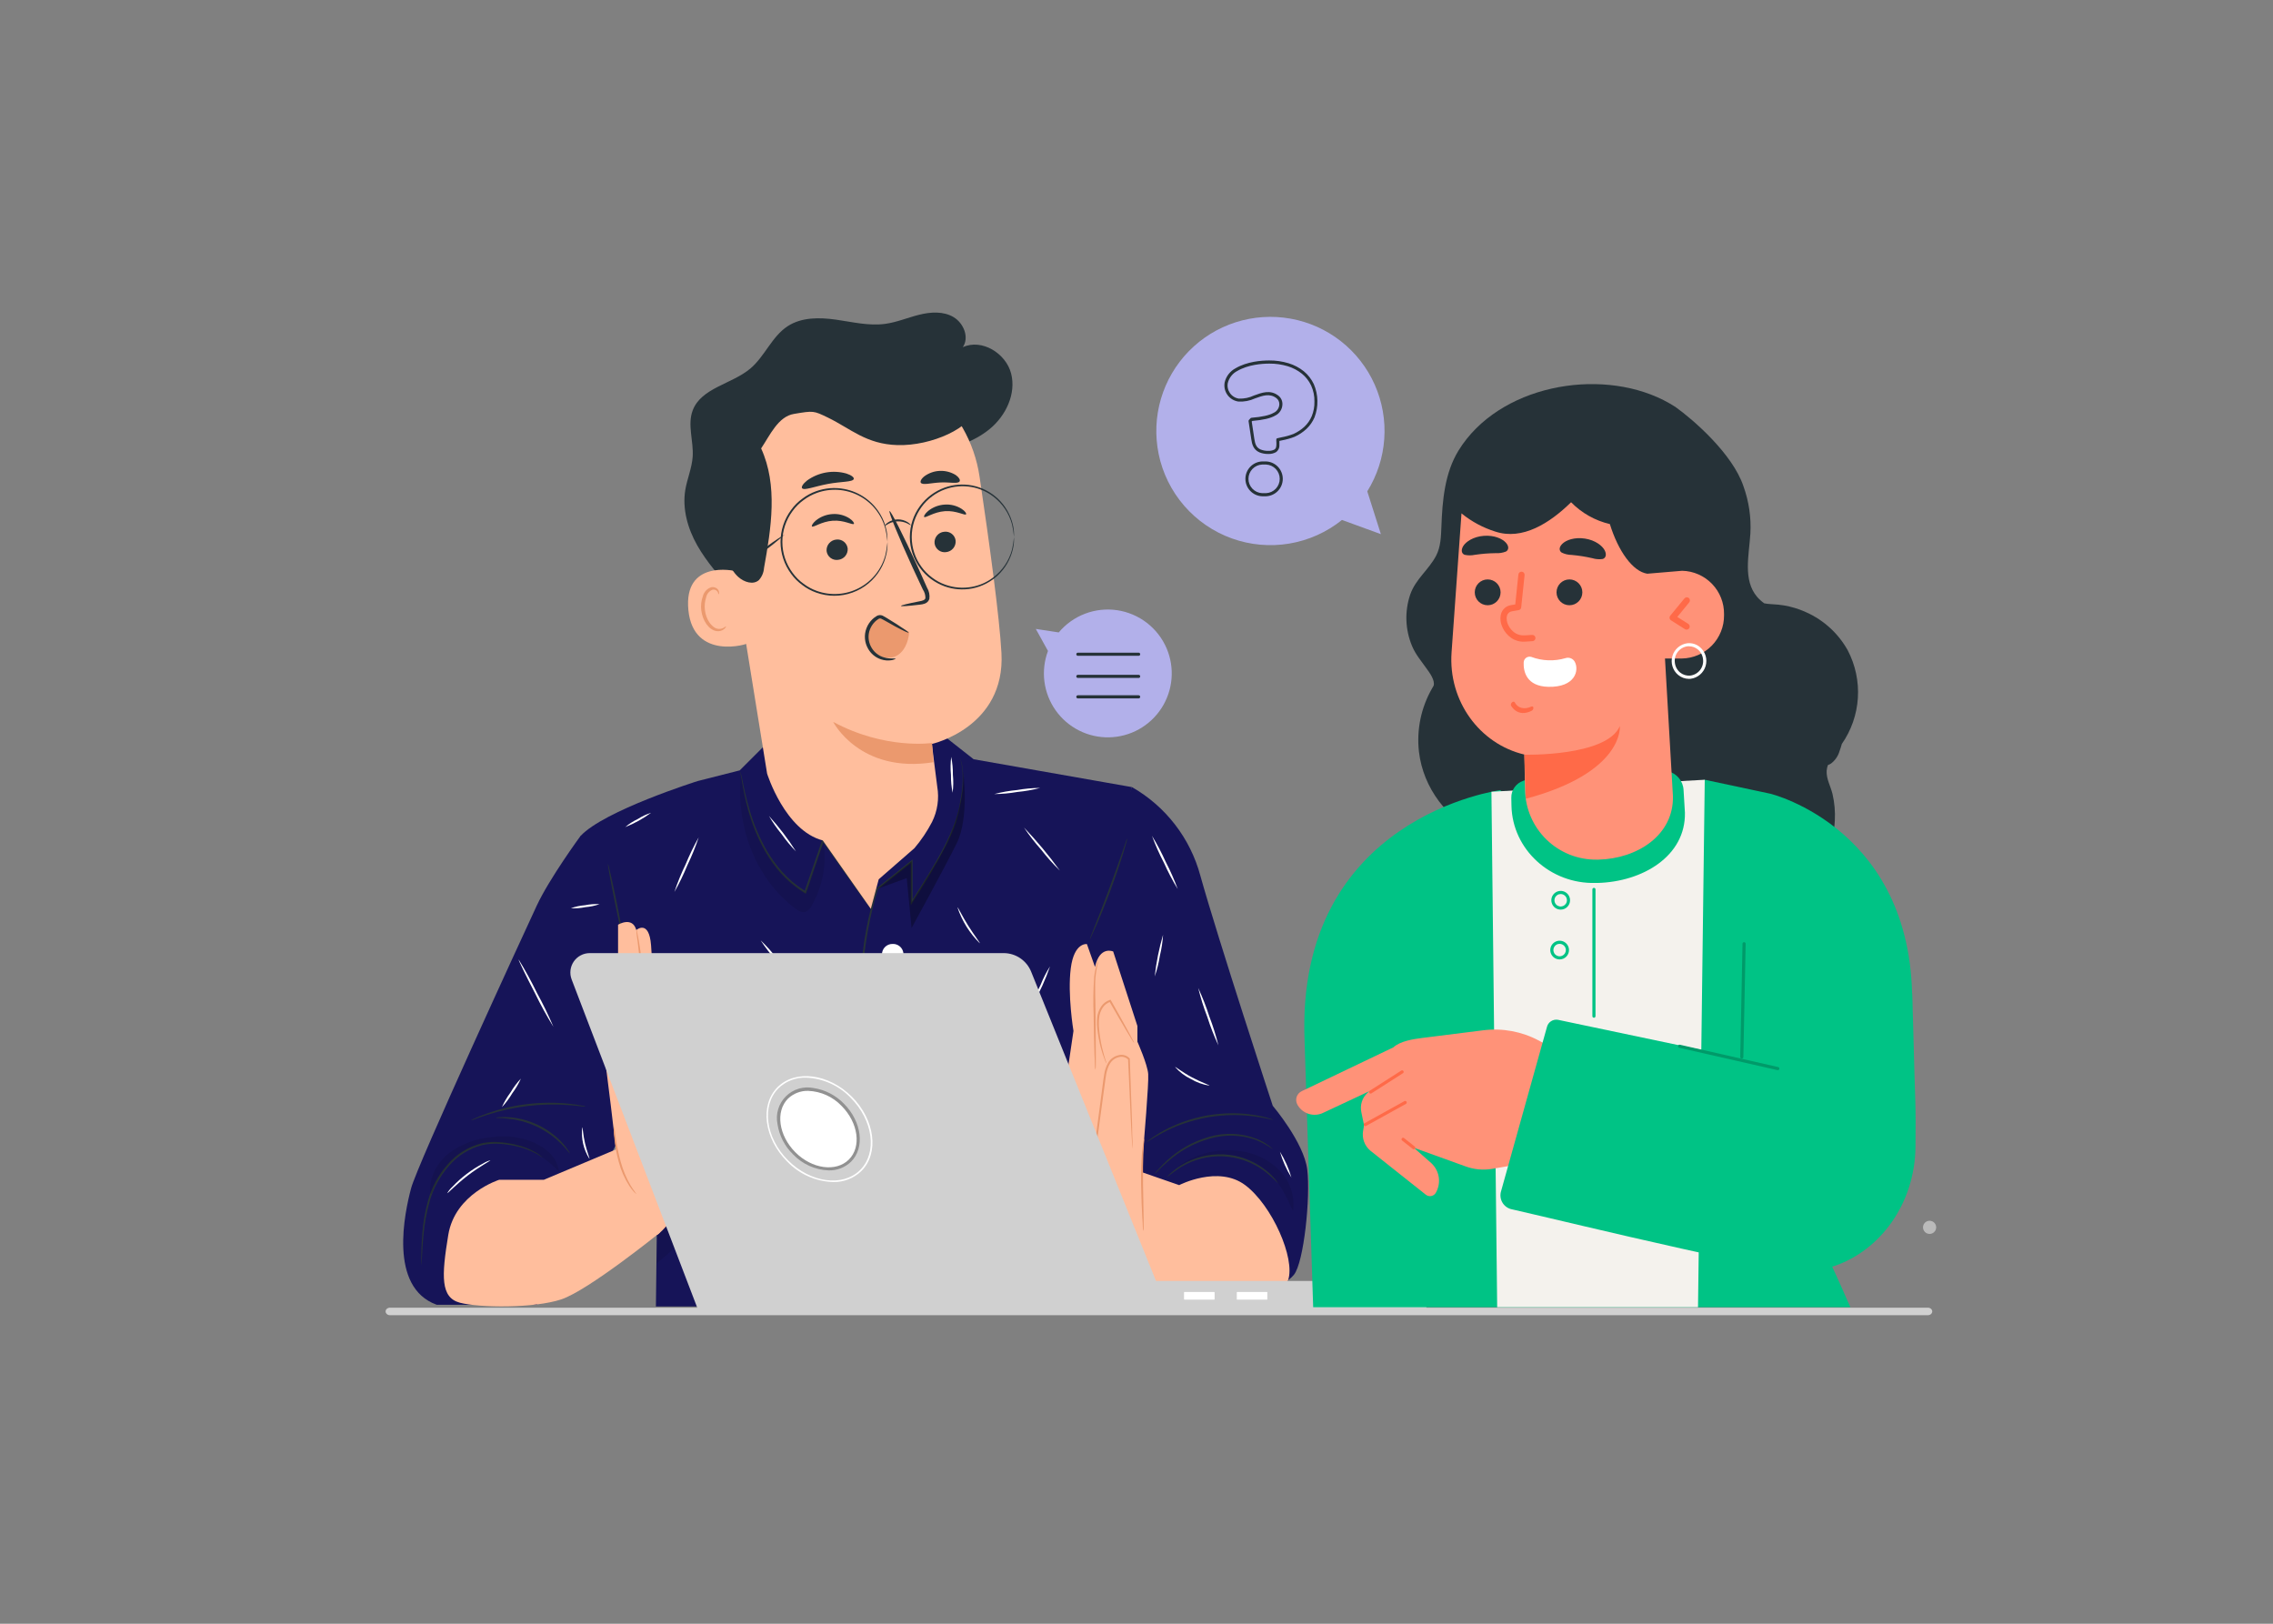 <svg width="560" height="400" viewBox="0 0 560 400" fill="none" xmlns="http://www.w3.org/2000/svg">
<rect x="0" y="0" width="560" height="400" fill="#808080" stroke="none"/>
<mask id="mask0_3048:7152" style="mask-type:alpha" maskUnits="userSpaceOnUse" x="0" y="0" width="560" height="400">
<rect width="560" height="400" fill="#C4C4C4"/>
</mask>
<g mask="url(#mask0_3048:7152)">
<path d="M278.835 193.871C282.956 196.214 286.571 199.352 289.471 203.102C292.371 206.852 294.498 211.139 295.73 215.717C300.126 231.446 313.57 272.407 313.57 272.407C313.57 272.407 321.253 281.446 322.072 288.136C322.891 294.826 321.253 311.019 318.777 314.041C318.06 314.918 317.139 315.606 316.095 316.046C315.051 316.485 313.916 316.663 312.787 316.563L280.447 313.495L267.703 228.224L278.835 193.871Z" fill="#161458"/>
<path d="M171.891 192.407C171.891 192.407 148.762 199.689 143 205.969L161.933 294.044L161.596 321.843H271.262C271.262 320.469 272.245 229.563 272.245 229.563L278.827 193.89L239.877 187.036L232.195 180.992L188.84 183.195L182.25 189.776L171.891 192.407Z" fill="#161458"/>
<g opacity="0.3">
<path opacity="0.3" d="M180.716 268.81C180.379 268.064 179.888 267.254 179.087 267.09C177.767 266.817 176.884 268.374 176.438 269.648C172.941 279.633 168.097 289.093 162.038 297.765L161.756 311.292C168.128 305.912 174.445 300.15 178.523 292.859C182.6 285.568 184.121 276.42 180.716 268.81Z" fill="black"/>
</g>
<path d="M143.007 205.953C143.007 205.953 135.388 216.339 132.229 223.12C129.071 229.902 102.847 286.837 101.281 292.727C99.716 298.616 95.638 317.13 107.607 321.427H132.248L156.97 271.427L158.235 213.399L143.007 205.953Z" fill="#161458"/>
<path d="M133.801 285.312C133.801 285.312 133.255 284.829 132.117 284.183C130.493 283.312 128.751 282.68 126.947 282.308C125.706 282.036 124.446 281.859 123.178 281.78C121.718 281.67 120.249 281.774 118.818 282.089C115.58 282.921 112.682 284.741 110.526 287.296C108.334 289.822 106.73 292.804 105.829 296.025C105.086 298.658 104.592 301.355 104.354 304.081C104.118 306.411 104.036 308.313 103.954 309.615C103.954 310.234 103.881 310.735 103.863 311.126C103.863 311.305 103.839 311.482 103.79 311.654C103.778 311.478 103.778 311.302 103.79 311.126C103.79 310.726 103.79 310.216 103.79 309.615C103.79 308.295 103.845 306.402 104.036 304.053C104.228 301.283 104.695 298.539 105.428 295.861C106.323 292.567 107.95 289.518 110.189 286.941C112.412 284.314 115.406 282.455 118.745 281.625C120.205 281.321 121.703 281.238 123.187 281.379C124.472 281.474 125.748 281.671 127.001 281.971C128.826 282.377 130.577 283.065 132.19 284.01C132.624 284.278 133.035 284.583 133.418 284.92C133.559 285.037 133.688 285.168 133.801 285.312Z" fill="#263238"/>
<path d="M122.131 275.348C122.4 275.269 122.679 275.226 122.959 275.22C123.72 275.161 124.483 275.161 125.244 275.22C126.376 275.287 127.5 275.454 128.603 275.721C131.315 276.377 133.861 277.592 136.076 279.289C136.978 279.976 137.816 280.744 138.579 281.583C139.096 282.152 139.568 282.761 139.99 283.403C140.162 283.626 140.303 283.871 140.409 284.131C140.336 284.186 139.662 283.221 138.333 281.838C137.548 281.051 136.705 280.324 135.812 279.662C134.712 278.861 133.542 278.161 132.316 277.569C131.084 276.994 129.805 276.525 128.493 276.167C127.418 275.89 126.322 275.695 125.217 275.584C123.323 275.338 122.131 275.439 122.131 275.348Z" fill="#263238"/>
<path d="M144.391 272.612C144.01 272.627 143.628 272.6 143.253 272.53C142.525 272.439 141.478 272.329 140.168 272.229C133.36 271.722 126.519 272.541 120.024 274.641C118.777 275.042 117.776 275.397 117.093 275.661C116.745 275.815 116.382 275.934 116.01 276.016C116.323 275.798 116.663 275.621 117.02 275.488C117.685 275.169 118.677 274.769 119.915 274.323C126.415 272.021 133.345 271.194 140.204 271.902C141.506 272.038 142.562 272.193 143.281 272.348C143.658 272.4 144.03 272.488 144.391 272.612Z" fill="#263238"/>
<path d="M214.559 223.947C214.459 223.86 214.373 223.759 214.304 223.646L213.63 222.736L211.154 219.313C209.034 216.31 206.066 212.123 202.58 207.207L202.962 207.153C201.633 211.048 200.168 215.345 198.629 219.896L198.529 220.178L198.274 220.014L197.765 219.687C195.781 218.417 193.978 216.886 192.403 215.135C190.948 213.505 189.664 211.73 188.571 209.838C186.753 206.635 185.337 203.22 184.357 199.67C183.699 197.273 183.167 194.842 182.764 192.388C182.618 191.569 182.509 190.905 182.418 190.404C182.392 190.234 182.353 190.067 182.3 189.903C182.3 189.794 182.236 189.74 182.245 189.731C182.254 189.721 182.618 190.641 182.946 192.361C183.274 194.081 183.792 196.557 184.684 199.552C185.693 203.069 187.126 206.45 188.954 209.619C190.043 211.476 191.315 213.22 192.749 214.826C194.297 216.535 196.066 218.029 198.01 219.268L198.511 219.596L198.165 219.723C199.722 215.172 201.196 210.903 202.543 206.98L202.68 206.579L202.926 206.925C206.348 211.886 209.297 216.109 211.364 219.131C212.356 220.606 213.184 221.78 213.739 222.636L214.349 223.546C214.433 223.672 214.503 223.806 214.559 223.947Z" fill="#263238"/>
<g opacity="0.3">
<path opacity="0.3" d="M243.101 265.988C242.12 276.259 244.346 286.582 249.473 295.535C254.571 304.401 262.053 312.311 271.365 316.552C271.665 307.514 271.228 296.864 271.528 287.825L243.101 265.988Z" fill="black"/>
</g>
<path d="M242.069 254.108C242.069 254.108 238.083 255.209 241.068 263.374C244.054 271.539 245.055 271.038 247.049 278.666C249.042 286.294 251.363 293.23 254.84 297.581C258.317 301.932 271.27 310.689 271.27 310.689L282.885 299.766C282.885 299.766 280.973 291.573 281.428 286.057C281.884 280.541 283.049 266.942 282.885 264.585C282.721 262.227 280.227 256.62 280.227 256.62V252.761L274.256 234.392C274.256 234.392 270.933 232.899 269.777 238.206L267.784 232.571C267.784 232.571 264.634 232.071 263.806 238.543C262.978 245.015 264.471 253.971 264.471 253.971L262.805 265.249L260.32 272.886L258.163 273.214C258.163 273.214 254.913 272.304 253.138 266.214C251.363 260.125 246.548 252.779 242.069 254.108Z" fill="#FFBE9D"/>
<path d="M279.025 282.996C279.025 282.996 279.025 282.86 278.97 282.587C278.916 282.314 278.916 281.868 278.889 281.367C278.825 280.257 278.743 278.718 278.643 276.816C278.461 272.856 278.215 267.34 277.924 260.905L277.969 261.041C277.672 260.733 277.296 260.512 276.882 260.403C276.467 260.294 276.031 260.301 275.621 260.422C275.175 260.53 274.756 260.726 274.387 260.998C274.018 261.27 273.707 261.613 273.473 262.006C272.453 263.636 272.398 265.765 272.08 267.814C271.452 272.465 270.851 276.916 270.305 280.93C270.032 282.951 269.741 284.862 269.349 286.637C268.981 288.283 268.497 289.902 267.902 291.48C267.392 292.927 266.937 294.211 266.655 295.421C266.403 296.418 266.278 297.442 266.282 298.471C266.314 299.355 266.467 300.231 266.737 301.074C266.628 300.87 266.536 300.657 266.464 300.437C266.248 299.806 266.125 299.146 266.1 298.48C266.056 297.424 266.157 296.368 266.4 295.339C266.719 293.988 267.117 292.657 267.592 291.352C268.155 289.78 268.611 288.171 268.958 286.537C269.331 284.78 269.613 282.896 269.868 280.857C270.396 276.816 270.988 272.392 271.607 267.732C271.752 266.703 271.861 265.674 272.043 264.655C272.193 263.625 272.539 262.633 273.063 261.733C273.334 261.291 273.69 260.908 274.11 260.605C274.53 260.301 275.007 260.085 275.512 259.967C276.002 259.82 276.524 259.813 277.019 259.948C277.513 260.084 277.959 260.355 278.306 260.732L278.351 260.796V260.868C278.579 267.304 278.77 272.82 278.907 276.789C278.907 278.709 278.989 280.247 279.025 281.34C279.025 281.84 279.025 282.25 279.025 282.559C279.041 282.705 279.041 282.851 279.025 282.996Z" fill="#EB996E"/>
<path d="M272.656 262.056C272.449 261.732 272.284 261.383 272.165 261.018C271.784 260.048 271.459 259.057 271.191 258.051C270.8 256.557 270.523 255.035 270.362 253.499C270.25 252.594 270.232 251.678 270.308 250.769C270.392 249.752 270.737 248.774 271.309 247.929C271.819 247.171 272.57 246.607 273.439 246.327L273.612 246.281L273.703 246.436C275.387 249.403 276.852 252.025 277.872 253.909L279.064 256.139C279.227 256.401 279.356 256.682 279.447 256.977C279.243 256.745 279.066 256.492 278.919 256.221L277.608 254.064C276.516 252.243 274.995 249.631 273.302 246.673L273.566 246.782C272.805 247.036 272.149 247.536 271.7 248.202C271.176 248.983 270.863 249.886 270.79 250.823C270.699 251.713 270.699 252.61 270.79 253.499C270.927 255.031 271.167 256.552 271.509 258.051C271.8 259.325 272.119 260.345 272.328 261.045C272.471 261.37 272.581 261.709 272.656 262.056Z" fill="#EB996E"/>
<path d="M269.866 263.563C269.785 263.214 269.748 262.856 269.757 262.498C269.757 261.715 269.684 260.75 269.639 259.613C269.566 257.173 269.484 253.805 269.438 250.082C269.302 246.899 269.351 243.711 269.584 240.534C269.698 239.569 269.905 238.618 270.203 237.694C270.291 237.345 270.436 237.013 270.631 236.711C270.297 237.978 270.056 239.268 269.912 240.57C269.684 242.983 269.912 246.35 269.912 250.073C269.912 253.796 269.985 257.164 269.975 259.604C269.975 260.75 269.975 261.715 269.975 262.498C269.978 262.856 269.942 263.213 269.866 263.563Z" fill="#EB996E"/>
<path d="M260.047 294.156C259.983 294.101 260.711 293.246 261.603 291.689C262.126 290.781 262.58 289.835 262.96 288.858C263.406 287.657 263.753 286.421 263.997 285.163C264.21 283.899 264.317 282.621 264.316 281.34C264.302 280.294 264.211 279.25 264.043 278.218C263.742 276.443 263.36 275.387 263.442 275.359C263.586 275.582 263.696 275.824 263.77 276.078C264.027 276.753 264.228 277.447 264.371 278.154C264.593 279.199 264.721 280.262 264.753 281.331C264.833 283.964 264.358 286.584 263.36 289.022C262.958 290.011 262.467 290.961 261.895 291.862C261.515 292.473 261.086 293.051 260.611 293.592C260.274 293.974 260.074 294.174 260.047 294.156Z" fill="#EB996E"/>
<path d="M280.436 288.453L290.512 291.948C290.512 291.948 300.142 286.969 306.778 291.948C313.414 296.927 319.176 310.044 317.355 315.351C317.355 315.351 312.804 321.013 309.29 321.841C305.777 322.669 292.26 319.383 286.625 318.2C280.991 317.017 271.27 310.699 271.27 310.699L280.436 288.453Z" fill="#FFBE9D"/>
<path d="M281.674 303.273C281.603 302.975 281.566 302.669 281.564 302.363C281.564 301.68 281.482 300.87 281.428 299.923C281.319 297.866 281.182 295.026 281.137 291.877C281.091 288.727 281.182 285.878 281.364 283.821C281.455 282.792 281.574 282.001 281.674 281.391C281.696 281.078 281.767 280.771 281.883 280.48C281.956 280.48 281.801 281.755 281.701 283.812C281.601 285.869 281.564 288.7 281.61 291.84C281.655 294.981 281.719 297.693 281.756 299.878C281.756 300.906 281.756 301.744 281.756 302.317C281.78 302.638 281.752 302.961 281.674 303.273Z" fill="#EB996E"/>
<path d="M314.907 291.537C313.862 290.453 312.743 289.443 311.557 288.515C308.643 286.335 305.148 285.065 301.514 284.866C297.879 284.667 294.267 285.547 291.131 287.396C289.859 288.189 288.643 289.068 287.49 290.026C287.731 289.692 288.009 289.387 288.319 289.116C289.138 288.355 290.031 287.678 290.986 287.095C294.151 285.124 297.848 284.176 301.572 284.383C305.296 284.59 308.866 285.941 311.794 288.251C312.679 288.932 313.491 289.704 314.215 290.554C314.483 290.854 314.715 291.184 314.907 291.537Z" fill="#263238"/>
<path d="M313.615 283.13C312.313 282.195 310.904 281.418 309.418 280.817C305.766 279.521 301.799 279.403 298.077 280.481C296.029 281.055 294.058 281.874 292.206 282.92C290.698 283.787 289.275 284.792 287.955 285.924C286.826 286.889 285.961 287.744 285.37 288.318C285.079 288.65 284.76 288.954 284.414 289.228C284.651 288.861 284.925 288.519 285.233 288.209C286.02 287.322 286.855 286.48 287.736 285.687C289.045 284.506 290.469 283.46 291.987 282.565C293.858 281.472 295.862 280.625 297.949 280.044C301.763 278.93 305.838 279.099 309.546 280.526C310.653 280.969 311.697 281.556 312.65 282.274C312.987 282.52 313.214 282.756 313.387 282.902C313.56 283.048 313.615 283.12 313.615 283.13Z" fill="#263238"/>
<path d="M313.698 275.848C313.698 275.939 311.877 275.402 308.983 275.011C307.272 274.781 305.548 274.672 303.822 274.683C301.708 274.706 299.599 274.895 297.514 275.247C295.433 275.63 293.385 276.171 291.388 276.868C289.76 277.446 288.175 278.139 286.646 278.943C284.033 280.308 282.559 281.419 282.504 281.337C282.813 281.037 283.152 280.768 283.514 280.536C283.911 280.224 284.327 279.938 284.761 279.68C285.262 279.362 285.826 278.988 286.482 278.643C288.012 277.796 289.603 277.066 291.242 276.458C293.254 275.724 295.325 275.164 297.432 274.783C299.537 274.427 301.668 274.247 303.804 274.246C305.551 274.255 307.294 274.398 309.019 274.674C309.757 274.765 310.412 274.938 310.985 275.056C311.483 275.157 311.976 275.285 312.46 275.439C312.884 275.539 313.298 275.676 313.698 275.848Z" fill="#263238"/>
<path d="M236.479 186.711C236.857 187.558 237.09 188.463 237.171 189.387C237.443 191.998 237.314 194.634 236.789 197.206C236.469 199.052 236.035 200.876 235.487 202.668C234.769 204.752 233.887 206.776 232.847 208.721C230.672 212.908 227.941 217.468 224.773 222.374L224.409 222.948V222.265C224.409 219.043 224.409 215.666 224.409 212.161L224.764 212.334L216.217 219.152L216.29 219.043C214.262 225.687 213.016 232.545 212.576 239.478C211.739 250.555 212.412 261.151 212.931 270.763C213.45 280.375 213.678 289.05 213.978 296.332C214.278 303.614 214.524 309.494 214.742 313.563C214.87 315.583 214.961 317.149 215.025 318.241C215.025 318.76 215.088 319.151 215.107 319.461C215.125 319.77 215.107 319.88 215.107 319.88C215.107 319.88 215.107 319.743 215.043 319.47C214.979 319.197 214.97 318.769 214.915 318.25C214.815 317.185 214.688 315.611 214.551 313.572C214.278 309.512 213.96 303.623 213.641 296.341C213.323 289.059 212.931 280.402 212.494 270.781C212.057 261.16 211.265 250.555 212.103 239.441C212.563 232.467 213.843 225.572 215.917 218.897V218.833H215.971L224.491 211.998L224.846 211.706V212.161C224.846 215.666 224.846 219.043 224.846 222.265L224.473 222.147C230.726 212.453 235.815 204.024 236.597 197.206C237.138 194.659 237.304 192.046 237.089 189.451C237.015 188.769 236.89 188.093 236.716 187.43C236.534 186.939 236.479 186.711 236.479 186.711Z" fill="#263238"/>
<path d="M220.144 304.145H219.853C219.19 304.187 218.57 304.486 218.123 304.977C217.677 305.469 217.439 306.115 217.46 306.779C217.482 307.443 217.76 308.072 218.237 308.534C218.714 308.996 219.353 309.255 220.017 309.255C220.681 309.255 221.319 308.996 221.796 308.534C222.273 308.072 222.552 307.443 222.573 306.779C222.595 306.115 222.357 305.469 221.91 304.977C221.464 304.486 220.843 304.187 220.181 304.145H220.144Z" fill="white"/>
<path d="M220.149 269.051H219.858C219.197 269.093 218.579 269.391 218.134 269.881C217.69 270.371 217.453 271.015 217.474 271.676C217.495 272.338 217.773 272.965 218.248 273.425C218.724 273.885 219.36 274.143 220.021 274.143C220.683 274.143 221.319 273.885 221.794 273.425C222.27 272.965 222.547 272.338 222.569 271.676C222.59 271.015 222.353 270.371 221.908 269.881C221.464 269.391 220.846 269.093 220.185 269.051H220.149Z" fill="white"/>
<path d="M219.856 237.66C220.536 237.704 221.205 237.477 221.717 237.028C222.229 236.579 222.542 235.945 222.587 235.266C222.631 234.586 222.404 233.917 221.955 233.405C221.506 232.893 220.872 232.58 220.193 232.535H219.856C219.175 232.535 218.522 232.806 218.041 233.287C217.56 233.768 217.289 234.421 217.289 235.102C217.289 235.783 217.56 236.436 218.041 236.917C218.522 237.398 219.175 237.669 219.856 237.669V237.66Z" fill="white"/>
<path d="M180.513 145.615C177.327 142.074 174.142 138.506 171.784 134.355C169.427 130.204 168.07 125.353 168.835 120.701C169.29 117.97 170.455 115.331 170.655 112.509C170.91 108.686 169.308 104.69 170.655 101.113C172.767 95.506 180.313 94.641 184.883 90.772C188.442 87.759 190.171 82.871 194.085 80.341C197.508 78.12 201.904 78.175 205.918 78.739C209.932 79.303 214.01 80.332 218.052 79.786C220.928 79.403 223.641 78.238 226.453 77.537C229.266 76.837 232.425 76.627 234.928 78.12C237.431 79.613 238.851 83.135 237.203 85.529C241.882 83.372 247.826 87.022 249.109 92.01C250.393 96.998 247.826 102.396 243.857 105.664C239.889 108.932 234.755 110.488 229.703 111.444C215.376 114.175 199.82 112.618 187.468 104.863" fill="#263238"/>
<path d="M230.909 193.781C230.208 188.32 229.635 183.832 229.599 183.268C229.599 183.268 247.731 179.19 246.729 160.858C246.247 151.992 243.771 133.824 241.332 117.412C240.078 108.904 235.664 101.181 228.97 95.783C222.276 90.384 213.793 87.707 205.213 88.284L203.393 88.393C184.414 90.787 175.83 108.246 178.743 127.161L188.993 190.577C188.993 190.577 193.362 204.604 202.71 207.035L214.543 223.892L216.491 216.61L225.284 208.946C226.969 206.965 228.425 204.8 229.626 202.492C230.968 199.799 231.418 196.748 230.909 193.781Z" fill="#FFBE9D"/>
<path d="M229.609 183.03C229.609 183.03 218.095 184.741 205.27 177.832C205.27 177.832 211.805 190.639 229.974 187.772L229.609 183.03Z" fill="#EB996E"/>
<path d="M235.444 133.2C235.495 133.882 235.278 134.558 234.84 135.083C234.402 135.608 233.776 135.941 233.096 136.013C232.764 136.062 232.427 136.043 232.103 135.959C231.779 135.875 231.475 135.726 231.209 135.523C230.944 135.319 230.722 135.064 230.556 134.773C230.391 134.482 230.286 134.161 230.246 133.828C230.186 133.141 230.4 132.457 230.841 131.927C231.283 131.396 231.917 131.062 232.604 130.998C232.936 130.95 233.274 130.97 233.598 131.056C233.922 131.142 234.225 131.292 234.49 131.498C234.755 131.703 234.976 131.96 235.14 132.252C235.304 132.545 235.407 132.867 235.444 133.2Z" fill="#263238"/>
<path d="M238.003 126.697C237.703 127.061 235.618 125.723 232.806 125.923C229.993 126.124 228.054 127.662 227.69 127.353C227.535 127.216 227.827 126.579 228.682 125.86C229.842 124.933 231.26 124.389 232.742 124.303C234.208 124.197 235.669 124.564 236.911 125.35C237.821 125.933 238.149 126.533 238.003 126.697Z" fill="#263238"/>
<path d="M208.844 135.11C208.897 135.791 208.681 136.467 208.242 136.991C207.803 137.515 207.176 137.846 206.495 137.913C206.164 137.963 205.827 137.946 205.503 137.863C205.179 137.78 204.875 137.632 204.61 137.429C204.344 137.226 204.121 136.972 203.956 136.681C203.79 136.391 203.685 136.07 203.646 135.738C203.595 135.057 203.81 134.383 204.247 133.858C204.683 133.333 205.307 132.999 205.985 132.925C206.317 132.876 206.655 132.895 206.98 132.979C207.304 133.063 207.609 133.211 207.875 133.415C208.141 133.618 208.364 133.873 208.531 134.164C208.697 134.455 208.803 134.777 208.844 135.11Z" fill="#263238"/>
<path d="M210.365 129.051C210.055 129.415 207.98 128.077 205.167 128.277C202.354 128.477 200.379 130.016 200.051 129.688C199.888 129.551 200.179 128.914 201.035 128.195C202.198 127.27 203.619 126.726 205.103 126.639C206.566 126.534 208.024 126.901 209.263 127.686C210.173 128.286 210.51 128.887 210.365 129.051Z" fill="#263238"/>
<path d="M221.97 149.268C221.97 149.104 223.681 148.685 226.521 148.13C227.231 148.012 227.905 147.821 227.996 147.329C228.005 146.581 227.786 145.847 227.368 145.226L224.874 139.892C221.406 132.301 218.839 126.029 219.148 125.893C219.458 125.756 222.516 131.8 225.993 139.401L228.396 144.771C228.906 145.608 229.105 146.597 228.961 147.566C228.873 147.825 228.727 148.062 228.535 148.257C228.342 148.453 228.108 148.602 227.85 148.694C227.459 148.83 227.052 148.916 226.64 148.949C223.763 149.295 221.997 149.423 221.97 149.268Z" fill="#263238"/>
<path d="M210.347 117.985C210.119 118.777 207.288 118.595 203.975 119.214C200.662 119.833 198.086 120.916 197.603 120.261C197.385 119.942 197.803 119.196 198.832 118.377C200.21 117.377 201.796 116.702 203.472 116.403C205.147 116.103 206.869 116.187 208.508 116.647C209.791 117.057 210.447 117.621 210.347 117.985Z" fill="#263238"/>
<path d="M236.419 118.59C235.973 119.264 233.989 118.736 231.649 118.854C229.31 118.973 227.371 119.573 226.871 118.936C226.652 118.627 226.925 117.962 227.781 117.298C228.893 116.498 230.217 116.045 231.585 115.997C232.954 115.948 234.307 116.306 235.472 117.025C236.31 117.625 236.619 118.226 236.419 118.59Z" fill="#263238"/>
<path d="M181.194 140.694C180.876 140.584 168.36 137.817 169.598 150.315C170.836 162.813 184.362 158.735 184.362 158.38C184.362 158.025 181.194 140.694 181.194 140.694Z" fill="#FFBE9D"/>
<path d="M178.827 154.288C178.763 154.288 178.627 154.461 178.272 154.661C177.778 154.937 177.197 155.009 176.651 154.861C175.277 154.506 173.921 152.522 173.675 150.31C173.539 149.242 173.641 148.157 173.975 147.133C174.057 146.734 174.233 146.36 174.49 146.043C174.747 145.726 175.076 145.476 175.45 145.313C175.694 145.223 175.963 145.221 176.209 145.307C176.455 145.393 176.663 145.563 176.797 145.786C176.997 146.123 176.943 146.378 177.006 146.387C177.07 146.396 177.252 146.159 177.106 145.65C177.004 145.346 176.802 145.087 176.533 144.912C176.348 144.788 176.14 144.702 175.921 144.658C175.703 144.614 175.477 144.614 175.259 144.658C174.757 144.812 174.302 145.091 173.939 145.471C173.576 145.85 173.316 146.316 173.183 146.824C172.757 147.959 172.616 149.181 172.774 150.383C173.101 152.895 174.594 155.125 176.478 155.462C176.825 155.528 177.181 155.515 177.522 155.423C177.862 155.332 178.178 155.165 178.445 154.934C178.836 154.588 178.9 154.306 178.827 154.288Z" fill="#EB996E"/>
<path d="M240.417 100.354C239.561 105.333 229.494 109.893 221.101 109.647C213.392 109.42 209.578 105.597 203.98 102.875C200.43 101.155 200.43 101.155 195.614 101.965C191.728 102.593 189.707 107.19 187.522 110.466C191.682 119.569 189.998 130.091 188.232 139.922C188.156 141.031 187.711 142.082 186.967 142.908C185.565 144.145 183.326 143.408 181.906 142.143C179.694 140.113 178.684 137.109 177.965 134.196C176.201 127.572 175.78 120.661 176.727 113.871C177.684 107.048 180.621 100.655 185.174 95.484C191.129 89.209 199.288 85.492 207.93 85.116C216.529 84.808 225.007 87.216 232.161 91.998C235.474 94.173 238.532 96.858 240.444 100.345" fill="#263238"/>
<path d="M223.819 155.553L217.448 152.586C217.099 152.379 216.697 152.278 216.292 152.295C215.843 152.396 215.45 152.662 215.19 153.041C214.443 153.935 213.978 155.03 213.851 156.188C213.725 157.346 213.944 158.515 214.48 159.549C215.064 160.557 215.981 161.328 217.073 161.73C218.165 162.133 219.363 162.14 220.461 161.752C222.718 160.842 223.81 158.193 223.992 155.754L223.819 155.553Z" fill="#EB996E"/>
<path d="M220.661 162.247C220.661 162.302 220.361 162.484 219.751 162.621C218.839 162.784 217.899 162.716 217.021 162.42C215.677 161.968 214.55 161.03 213.862 159.79C213.427 159.034 213.165 158.191 213.098 157.322C213.03 156.453 213.157 155.579 213.471 154.765C213.791 153.922 214.295 153.16 214.945 152.535C215.261 152.237 215.609 151.974 215.983 151.752C216.207 151.619 216.46 151.541 216.72 151.525C216.973 151.515 217.225 151.561 217.457 151.661C217.797 151.833 218.129 152.021 218.45 152.226L219.314 152.763L220.871 153.728C222.755 154.929 223.893 155.73 223.829 155.839C223.765 155.949 222.509 155.366 220.534 154.31L218.923 153.4L218.013 152.899C217.703 152.745 217.376 152.535 217.102 152.426C216.99 152.372 216.865 152.351 216.742 152.363C216.618 152.376 216.5 152.423 216.402 152.499C216.099 152.689 215.819 152.912 215.564 153.163C215.024 153.701 214.602 154.346 214.326 155.057C214.062 155.746 213.95 156.484 213.997 157.221C214.044 157.958 214.249 158.675 214.599 159.326C215.167 160.415 216.097 161.272 217.23 161.747C218.014 162.062 218.852 162.22 219.697 162.211C220.297 162.238 220.634 162.184 220.661 162.247Z" fill="#263238"/>
<path d="M218.649 133.495C218.558 132.429 218.391 131.37 218.148 130.328C217.698 128.585 216.887 126.956 215.769 125.544C214.651 124.133 213.25 122.972 211.657 122.134C210.063 121.297 208.312 120.802 206.516 120.681C204.72 120.561 202.918 120.817 201.227 121.435C200.061 121.853 198.966 122.445 197.977 123.191C196.924 123.946 196.001 124.869 195.247 125.922C193.624 128.116 192.749 130.772 192.749 133.5C192.749 136.228 193.624 138.884 195.247 141.078C196.001 142.131 196.924 143.054 197.977 143.809C198.966 144.555 200.061 145.147 201.227 145.565C202.918 146.177 204.719 146.429 206.513 146.306C208.308 146.183 210.057 145.687 211.649 144.85C213.241 144.013 214.641 142.854 215.76 141.446C216.879 140.038 217.693 138.412 218.148 136.672C218.39 135.633 218.557 134.577 218.649 133.514C218.659 133.583 218.659 133.654 218.649 133.723C218.649 133.887 218.649 134.096 218.649 134.342C218.657 134.68 218.633 135.019 218.576 135.352C218.525 135.813 218.443 136.269 218.33 136.718C218.042 137.957 217.566 139.145 216.919 140.24C215.365 142.898 212.928 144.926 210.033 145.974C207.138 147.022 203.967 147.022 201.072 145.975C199.866 145.544 198.733 144.93 197.713 144.154C196.627 143.376 195.674 142.426 194.892 141.342C193.21 139.07 192.303 136.318 192.303 133.491C192.303 130.664 193.21 127.912 194.892 125.64C195.668 124.554 196.618 123.604 197.704 122.827C198.724 122.052 199.857 121.438 201.063 121.007C203.294 120.206 205.698 120.017 208.026 120.461C209.87 120.813 211.616 121.556 213.148 122.639C214.681 123.723 215.963 125.121 216.91 126.741C217.557 127.837 218.033 129.025 218.321 130.264C218.434 130.713 218.516 131.169 218.567 131.629C218.624 131.963 218.648 132.301 218.64 132.64C218.64 132.886 218.64 133.095 218.64 133.259C218.655 133.337 218.658 133.417 218.649 133.495Z" fill="#263238"/>
<path d="M249.818 132.281C249.729 131.243 249.568 130.212 249.336 129.196C248.606 126.442 246.971 124.015 244.694 122.305C243.142 121.125 241.333 120.329 239.414 119.984C237.213 119.58 234.944 119.772 232.842 120.539C231.712 120.948 230.647 121.522 229.684 122.241C228.67 122.983 227.779 123.88 227.044 124.899C225.471 127.039 224.622 129.625 224.622 132.281C224.622 134.937 225.471 137.524 227.044 139.663C227.777 140.681 228.668 141.576 229.684 142.312C230.645 143.038 231.71 143.615 232.842 144.023C234.945 144.787 237.213 144.978 239.414 144.579C241.333 144.233 243.142 143.438 244.694 142.258C246.971 140.547 248.606 138.12 249.336 135.367C249.568 134.351 249.729 133.32 249.818 132.281C249.84 132.551 249.84 132.822 249.818 133.091C249.822 133.424 249.797 133.755 249.746 134.084C249.697 134.531 249.618 134.975 249.509 135.412C248.929 137.796 247.677 139.964 245.903 141.658C244.128 143.352 241.905 144.502 239.496 144.97C237.225 145.399 234.881 145.213 232.706 144.433C230.3 143.557 228.205 141.993 226.68 139.936C225.042 137.72 224.158 135.037 224.158 132.281C224.158 129.525 225.042 126.842 226.68 124.626C228.205 122.569 230.3 121.006 232.706 120.129C234.881 119.349 237.225 119.164 239.496 119.592C241.905 120.061 244.128 121.21 245.903 122.904C247.677 124.599 248.929 126.766 249.509 129.15C249.618 129.587 249.697 130.031 249.746 130.479C249.797 130.807 249.822 131.139 249.818 131.471C249.84 131.741 249.84 132.012 249.818 132.281Z" fill="#263238"/>
<path d="M224.409 129.397C224.355 129.442 224.054 129.196 223.499 128.932C222.783 128.592 221.998 128.42 221.205 128.432C220.414 128.443 219.637 128.643 218.939 129.014C218.393 129.297 218.101 129.561 218.028 129.506C217.956 129.451 218.192 129.105 218.738 128.723C219.458 128.233 220.305 127.964 221.175 127.95C222.045 127.935 222.9 128.176 223.636 128.641C224.191 129.005 224.409 129.36 224.409 129.397Z" fill="#263238"/>
<path d="M193.324 131.66C191.523 133.296 189.62 134.816 187.626 136.211C185.719 137.728 183.719 139.123 181.637 140.389C183.436 138.747 185.343 137.227 187.344 135.838C189.245 134.318 191.243 132.923 193.324 131.66Z" fill="#263238"/>
<g opacity="0.3">
<path opacity="0.3" d="M182.532 190.898C181.267 203.25 185.964 216.294 195.877 223.776C196.65 224.368 197.624 224.951 198.544 224.614C199.157 224.317 199.646 223.814 199.927 223.194C202.703 218.398 203.745 212.792 202.876 207.319C201.311 211.452 199.964 215.511 198.38 219.826C189.76 214.583 184.353 203.442 182.532 190.898Z" fill="black"/>
</g>
<path opacity="0.3" d="M216.104 218.973L223.385 216.315L224.587 228.612C224.587 228.612 232.433 214.312 235.683 207.795C238.932 201.278 237.258 189.754 237.258 189.754C237.258 189.754 238.414 199.767 230.558 212.574L224.623 222.222V212.119L216.104 218.973Z" fill="black"/>
<g opacity="0.3">
<path opacity="0.3" d="M131.569 281.474C128.249 280.064 124.602 279.607 121.037 280.154C117.238 280.465 113.604 281.841 110.551 284.123C107.602 286.499 105.609 290.249 106 294.017L106.364 294.063C108.904 287.2 113.947 282.23 120.455 281.602C126.963 280.974 133.307 283.886 137.749 288.665C137.267 285.097 134.773 282.994 131.569 281.474Z" fill="black"/>
</g>
<g opacity="0.3">
<path opacity="0.3" d="M315.385 288.47C312.863 285.881 309.565 284.184 305.992 283.637C302.879 283.116 299.689 283.301 296.658 284.178C293.627 285.056 290.831 286.604 288.479 288.707L289.862 287.578C293.382 285.458 297.423 284.361 301.531 284.41C305.655 284.481 309.609 286.061 312.645 288.852C315.376 291.437 317.006 294.942 318.562 298.355C318.814 296.574 318.659 294.76 318.109 293.048C317.559 291.335 316.628 289.77 315.385 288.47Z" fill="black"/>
</g>
<path d="M268.516 231.38C268.59 231.038 268.699 230.706 268.843 230.387C269.125 229.668 269.471 228.785 269.872 227.739C270.782 225.509 271.965 222.432 273.24 219C274.514 215.569 275.616 212.447 276.407 210.189L277.318 207.504C277.415 207.169 277.55 206.845 277.718 206.539C277.69 206.888 277.613 207.231 277.491 207.559C277.318 208.214 277.045 209.142 276.69 210.289C275.98 212.583 274.924 215.751 273.649 219.164C272.375 222.578 271.11 225.672 270.145 227.866C269.672 228.967 269.235 229.85 268.971 230.46C268.857 230.784 268.705 231.093 268.516 231.38Z" fill="#263238"/>
<path d="M153.761 232.28C153.634 232.28 152.642 227.974 151.549 222.604C150.457 217.233 149.674 212.91 149.774 212.837C149.874 212.764 150.885 217.142 151.977 222.513C153.069 227.883 153.889 232.252 153.761 232.28Z" fill="#263238"/>
<path d="M152.037 286.429C152.328 286.574 148.705 258.065 148.705 258.065C148.705 258.065 150.99 236.429 152.273 235.428V227.791C152.273 227.791 155.814 225.652 156.761 229.111C156.761 229.111 159.901 226.38 160.402 232.87C160.902 239.36 161.066 245.987 161.066 245.987L168.048 263.445L169.195 264.028C169.195 264.028 170.697 250.374 171.57 248.335C172.444 246.296 173.045 241.426 176.349 242.163C179.653 242.901 179.936 245.632 179.344 250.092C178.752 254.552 178.006 259.194 178.288 262.052C178.57 264.91 179.872 271.273 179.471 276.316C179.071 281.359 176.304 286.674 173.409 290.406C170.515 294.138 164.971 301.866 161.967 304.187C160.993 305.007 152.037 286.429 152.037 286.429Z" fill="#FFBE9D"/>
<path d="M155.566 263.215C155.52 262.809 155.52 262.4 155.566 261.995C155.621 261.085 155.703 260.011 155.794 258.682C156.003 255.887 156.331 252.028 156.704 247.759C156.904 245.638 157.095 243.617 157.268 241.76C157.372 240.905 157.372 240.04 157.268 239.184C157.171 238.452 156.854 237.766 156.358 237.218C155.994 236.826 155.553 236.513 155.063 236.298C154.573 236.083 154.044 235.972 153.509 235.971C153.108 235.99 152.71 236.039 152.316 236.117C152.406 236.054 152.504 236.005 152.608 235.971C152.9 235.862 153.207 235.797 153.518 235.78C154.092 235.747 154.666 235.838 155.202 236.047C155.737 236.256 156.222 236.578 156.622 236.991C157.172 237.582 157.525 238.329 157.632 239.13C157.746 240.015 157.746 240.911 157.632 241.797C157.468 243.617 157.286 245.683 157.104 247.804C156.713 252.064 156.331 255.915 156.03 258.727L155.657 262.031C155.661 262.428 155.63 262.824 155.566 263.215Z" fill="#EB996E"/>
<path d="M159.316 251.572C158.808 252.264 158.392 253.02 158.078 253.82C157.523 255.836 157.136 257.894 156.922 259.973C156.54 262.413 156.176 264.616 155.885 266.209C155.779 267.077 155.59 267.934 155.32 268.766C155.324 267.89 155.403 267.016 155.557 266.154C155.757 264.552 156.076 262.34 156.467 259.901C156.859 257.461 157.113 255.231 157.787 253.702C158.026 253.103 158.362 252.546 158.779 252.054C159.08 251.69 159.298 251.554 159.316 251.572Z" fill="#EB996E"/>
<path d="M156.752 228.746C156.879 229.036 156.962 229.342 156.998 229.656C157.125 230.239 157.28 231.085 157.453 232.141C157.799 234.244 158.181 237.166 158.427 240.415C158.673 243.665 158.718 246.614 158.682 248.744C158.682 249.809 158.636 250.674 158.591 251.266C158.598 251.573 158.562 251.879 158.481 252.176C158.371 251.032 158.325 249.884 158.345 248.735C158.299 246.605 158.19 243.674 157.953 240.443C157.717 237.211 157.389 234.289 157.125 232.178C156.933 231.042 156.808 229.896 156.752 228.746Z" fill="#EB996E"/>
<path d="M176.893 255.462C176.547 255.685 176.153 255.82 175.743 255.854C175.334 255.889 174.922 255.823 174.544 255.662C173.206 255.262 172.587 254.233 172.724 254.188C173.35 254.585 174.011 254.927 174.699 255.207C175.422 255.353 176.155 255.438 176.893 255.462Z" fill="#EB996E"/>
<path d="M152.419 282.879L133.978 290.634H122.982C122.982 290.634 112.114 294.029 110.439 304.224C108.764 314.419 108.527 319.653 113.306 320.918C118.085 322.183 131.584 322.32 138.274 320.099C144.964 317.878 162.496 303.714 162.496 303.714L164.18 293.483L152.419 282.879Z" fill="#FFBE9D"/>
<path d="M156.756 294.143C156.756 294.143 156.547 293.988 156.228 293.661C155.789 293.185 155.39 292.673 155.036 292.131C153.881 290.331 153.012 288.363 152.46 286.297C151.889 284.249 151.508 282.152 151.322 280.034C151.199 279.16 151.175 278.274 151.249 277.395C151.446 278.248 151.58 279.115 151.649 279.989C151.93 282.075 152.353 284.14 152.915 286.169C153.464 288.194 154.272 290.14 155.318 291.958C156.146 293.333 156.82 294.079 156.756 294.143Z" fill="#EB996E"/>
<path d="M164.794 297.386C165.282 296.11 165.633 294.785 165.841 293.435C166.254 290.142 165.365 286.817 163.365 284.169C162.245 282.603 160.98 281.238 159.915 279.909C158.945 278.75 158.108 277.486 157.421 276.14C156.969 275.222 156.662 274.24 156.511 273.228C156.455 272.86 156.455 272.485 156.511 272.117C156.724 273.465 157.148 274.77 157.767 275.986C158.484 277.285 159.335 278.505 160.306 279.627C161.371 280.919 162.646 282.285 163.793 283.887C164.908 285.389 165.693 287.111 166.095 288.938C166.406 290.436 166.446 291.978 166.214 293.49C166.061 294.498 165.779 295.483 165.376 296.421C165.231 296.748 165.094 296.994 165.003 297.158C164.912 297.322 164.803 297.395 164.794 297.386Z" fill="#EB996E"/>
<path d="M136.349 252.961C134.713 250.308 133.212 247.574 131.852 244.769C129.485 240.218 127.665 236.431 127.774 236.367C129.41 239.02 130.911 241.755 132.271 244.559C133.772 247.289 135.134 250.093 136.349 252.961Z" fill="white"/>
<path d="M166.15 219.731C166.926 217.397 167.854 215.117 168.927 212.904C169.858 210.63 170.931 208.417 172.14 206.277C171.359 208.609 170.432 210.889 169.364 213.104C168.435 215.379 167.361 217.593 166.15 219.731Z" fill="white"/>
<path d="M195.405 241.31C193.895 239.857 192.495 238.293 191.218 236.631C189.826 235.068 188.551 233.404 187.404 231.652C188.916 233.102 190.313 234.666 191.582 236.331C192.979 237.893 194.257 239.557 195.405 241.31Z" fill="white"/>
<path d="M188.674 270.951C189.597 269.287 190.651 267.699 191.823 266.2C192.879 264.616 194.063 263.121 195.364 261.73C194.443 263.396 193.39 264.985 192.215 266.482C191.165 268.07 189.98 269.566 188.674 270.951Z" fill="white"/>
<path d="M179.625 312.826C179.2 312.263 178.843 311.652 178.56 311.006C177.96 309.84 177.186 308.211 176.403 306.382C175.62 304.552 174.992 302.85 174.583 301.621C174.31 300.966 174.115 300.282 174 299.582C174.375 300.186 174.68 300.83 174.91 301.503L176.867 306.19C177.623 307.929 178.296 309.504 178.888 310.86C179.206 311.486 179.453 312.145 179.625 312.826Z" fill="white"/>
<path d="M205.289 295.027C203.428 294.904 201.58 294.627 199.764 294.199C197.91 293.924 196.083 293.492 194.303 292.906C197.997 293.304 201.651 294.014 205.226 295.027H205.289Z" fill="white"/>
<path d="M225.318 255.887C226.949 253.774 228.706 251.762 230.58 249.861C232.341 247.847 234.219 245.938 236.205 244.145C234.567 246.257 232.808 248.272 230.935 250.179C229.173 252.188 227.298 254.093 225.318 255.887Z" fill="white"/>
<path d="M245.339 308.078C245.239 308.169 242.299 304.756 238.767 300.478C235.235 296.2 232.459 292.65 232.559 292.568C232.659 292.486 235.599 295.89 239.131 300.168C242.663 304.447 245.421 307.996 245.339 308.078Z" fill="white"/>
<path d="M120.815 285.828C120.879 285.956 118.194 287.321 115.263 289.569C112.332 291.818 110.293 294.039 110.184 293.938C110.514 293.362 110.932 292.84 111.422 292.391C112.512 291.227 113.699 290.158 114.971 289.196C116.238 288.229 117.584 287.37 118.995 286.629C119.559 286.275 120.173 286.005 120.815 285.828Z" fill="white"/>
<path d="M128.333 265.707C127.755 266.995 127.037 268.216 126.194 269.348C125.475 270.567 124.624 271.703 123.654 272.734C124.234 271.447 124.951 270.226 125.793 269.093C126.51 267.873 127.362 266.737 128.333 265.707Z" fill="white"/>
<path d="M145.215 285.486C143.757 283.168 143.134 280.423 143.449 277.703C143.585 277.703 143.631 279.524 144.131 281.644C144.632 283.765 145.342 285.422 145.215 285.486Z" fill="white"/>
<path d="M147.718 222.732C146.587 223.127 145.409 223.375 144.214 223.47C143.039 223.716 141.836 223.805 140.637 223.733C141.772 223.339 142.952 223.091 144.15 222.996C145.323 222.755 146.523 222.666 147.718 222.732Z" fill="white"/>
<path d="M160.411 200.219C158.45 201.669 156.308 202.857 154.039 203.75C154.971 202.96 156.002 202.296 157.107 201.775C158.138 201.119 159.248 200.596 160.411 200.219Z" fill="white"/>
<path d="M196.102 209.741C194.816 208.433 193.64 207.02 192.588 205.517C191.42 204.106 190.373 202.599 189.457 201.012C191.92 203.724 194.143 206.645 196.102 209.741Z" fill="white"/>
<path d="M241.4 232.376C238.891 229.903 237.003 226.871 235.893 223.528C236.029 223.474 237.003 225.595 238.532 228.025C240.061 230.455 241.509 232.285 241.4 232.376Z" fill="white"/>
<path d="M258.695 238.062C257.596 241.263 256.194 244.35 254.508 247.283C254.993 245.661 255.624 244.086 256.392 242.577C257.015 241.003 257.786 239.491 258.695 238.062Z" fill="white"/>
<path d="M261.116 214.465C259.461 212.858 257.922 211.137 256.51 209.313C254.976 207.591 253.562 205.767 252.277 203.852C255.462 207.183 258.416 210.729 261.116 214.465Z" fill="white"/>
<path d="M234.698 195.288C234.409 193.837 234.272 192.361 234.288 190.882C234.151 189.406 234.172 187.92 234.352 186.449C234.64 187.9 234.778 189.376 234.762 190.855C234.905 192.33 234.883 193.817 234.698 195.288Z" fill="white"/>
<path d="M256.266 194.102C254.421 194.585 252.54 194.917 250.641 195.094C248.765 195.423 246.865 195.597 244.961 195.613C246.806 195.129 248.687 194.797 250.586 194.62C252.462 194.29 254.362 194.117 256.266 194.102Z" fill="white"/>
<path d="M290.156 219.012C288.892 216.938 287.761 214.786 286.77 212.568C285.644 210.416 284.659 208.193 283.82 205.914C285.09 207.987 286.224 210.14 287.216 212.359C288.337 214.511 289.319 216.734 290.156 219.012Z" fill="white"/>
<path d="M284.488 240.545C284.869 237.068 285.558 233.632 286.545 230.277C286.435 232.024 286.17 233.757 285.754 235.457C285.488 237.188 285.064 238.891 284.488 240.545Z" fill="white"/>
<path d="M300.18 257.52C299.119 255.252 298.207 252.917 297.449 250.53C296.547 248.195 295.796 245.806 295.201 243.375C296.256 245.649 297.168 247.987 297.932 250.375C298.83 252.707 299.581 255.094 300.18 257.52Z" fill="white"/>
<path d="M297.985 267.443C296.36 267.198 294.799 266.638 293.389 265.795C291.908 265.084 290.586 264.081 289.502 262.846C289.593 262.737 291.268 264.12 293.616 265.376C295.965 266.633 298.031 267.306 297.985 267.443Z" fill="white"/>
<path d="M318.165 290.079C316.939 288.092 315.987 285.948 315.334 283.707C316.56 285.694 317.512 287.837 318.165 290.079Z" fill="white"/>
<path d="M199.118 321.635C198.729 320.322 198.491 318.969 198.408 317.603C198.177 316.253 198.098 314.883 198.171 313.516C198.587 314.836 198.84 316.203 198.926 317.584C199.144 318.923 199.209 320.282 199.118 321.635Z" fill="white"/>
<path d="M260.949 320.068C260.991 318.735 261.19 317.412 261.541 316.126C261.746 314.809 262.103 313.52 262.606 312.285C262.564 313.618 262.362 314.942 262.005 316.227C261.806 317.544 261.451 318.833 260.949 320.068Z" fill="white"/>
<path opacity="0.56" d="M444.323 315.956C444.324 316.163 444.264 316.366 444.15 316.539C444.036 316.712 443.873 316.847 443.681 316.927C443.49 317.008 443.279 317.029 443.076 316.989C442.872 316.949 442.685 316.849 442.539 316.702C442.392 316.556 442.292 316.369 442.252 316.165C442.212 315.962 442.233 315.751 442.313 315.56C442.394 315.368 442.529 315.205 442.702 315.091C442.875 314.977 443.078 314.916 443.285 314.918C443.561 314.918 443.824 315.027 444.019 315.222C444.214 315.416 444.323 315.68 444.323 315.956Z" fill="#9595E7"/>
<path opacity="0.56" d="M475.395 303.97C476.291 303.97 477.017 303.244 477.017 302.348C477.017 301.453 476.291 300.727 475.395 300.727C474.499 300.727 473.773 301.453 473.773 302.348C473.773 303.244 474.499 303.97 475.395 303.97Z" fill="#E8E8E8"/>
<path d="M287.436 159.752C286.381 157.269 284.706 155.098 282.572 153.447C280.438 151.797 277.916 150.721 275.248 150.324C272.579 149.927 269.854 150.221 267.331 151.179C264.809 152.137 262.575 153.726 260.843 155.794L255.193 154.933L258.191 160.359C257.287 162.768 256.986 165.361 257.316 167.913C257.646 170.465 258.596 172.896 260.083 174.996C261.57 177.096 263.548 178.799 265.846 179.957C268.143 181.115 270.689 181.693 273.261 181.639C275.834 181.586 278.354 180.903 280.601 179.651C282.848 178.398 284.755 176.614 286.153 174.455C287.552 172.295 288.4 169.826 288.623 167.263C288.847 164.7 288.439 162.121 287.436 159.752Z" fill="#B2B0EA"/>
<path d="M280.53 172.046H265.55C265.448 172.046 265.351 172.005 265.279 171.933C265.207 171.861 265.166 171.764 265.166 171.662C265.166 171.56 265.207 171.462 265.279 171.39C265.351 171.318 265.448 171.277 265.55 171.277H280.53C280.632 171.277 280.73 171.318 280.802 171.39C280.874 171.462 280.914 171.56 280.914 171.662C280.914 171.764 280.874 171.861 280.802 171.933C280.73 172.005 280.632 172.046 280.53 172.046Z" fill="#263238"/>
<path d="M280.53 167.007H265.55C265.448 167.007 265.351 166.966 265.279 166.894C265.207 166.822 265.166 166.724 265.166 166.623C265.166 166.521 265.207 166.423 265.279 166.351C265.351 166.279 265.448 166.238 265.55 166.238H280.53C280.632 166.238 280.73 166.279 280.802 166.351C280.874 166.423 280.914 166.521 280.914 166.623C280.914 166.724 280.874 166.822 280.802 166.894C280.73 166.966 280.632 167.007 280.53 167.007Z" fill="#263238"/>
<path d="M280.53 161.554H265.55C265.448 161.554 265.351 161.513 265.279 161.441C265.207 161.369 265.166 161.271 265.166 161.169C265.166 161.068 265.207 160.97 265.279 160.898C265.351 160.826 265.448 160.785 265.55 160.785H280.53C280.632 160.785 280.73 160.826 280.802 160.898C280.874 160.97 280.914 161.068 280.914 161.169C280.914 161.271 280.874 161.369 280.802 161.441C280.73 161.513 280.632 161.554 280.53 161.554Z" fill="#263238"/>
<path d="M285.454 111.839C286.425 116.56 288.593 120.951 291.75 124.593C294.906 128.234 298.946 131.004 303.481 132.635C308.015 134.266 312.893 134.705 317.647 133.908C322.4 133.112 326.868 131.107 330.624 128.087L340.208 131.584L336.857 121.039C339.286 117.141 340.723 112.708 341.043 108.126C341.362 103.545 340.555 98.954 338.69 94.757C336.826 90.56 333.962 86.883 330.348 84.049C326.735 81.214 322.482 79.308 317.961 78.497C313.441 77.686 308.79 77.994 304.417 79.396C300.043 80.797 296.079 83.249 292.872 86.536C289.665 89.823 287.312 93.847 286.018 98.254C284.725 102.66 284.531 107.317 285.454 111.816V111.839Z" fill="#B2B0EA"/>
<path d="M311.939 122.254H310.948C309.841 122.207 308.795 121.735 308.028 120.935C307.261 120.135 306.833 119.07 306.833 117.962C306.833 116.854 307.261 115.788 308.028 114.989C308.795 114.189 309.841 113.716 310.948 113.669H311.924C313.031 113.716 314.077 114.189 314.844 114.989C315.611 115.788 316.039 116.854 316.039 117.962C316.039 119.07 315.611 120.135 314.844 120.935C314.077 121.735 313.031 122.207 311.924 122.254H311.939ZM310.948 114.438C310.042 114.48 309.187 114.87 308.56 115.526C307.934 116.182 307.585 117.055 307.585 117.962C307.585 118.869 307.934 119.741 308.56 120.397C309.187 121.054 310.042 121.443 310.948 121.486H311.924C312.83 121.443 313.685 121.054 314.311 120.397C314.938 119.741 315.287 118.869 315.287 117.962C315.287 117.055 314.938 116.182 314.311 115.526C313.685 114.87 312.83 114.48 311.924 114.438H310.948ZM312.531 111.832H312.485C311.73 111.85 310.98 111.714 310.279 111.433C308.78 110.772 308.457 109.427 308.281 108.212L307.612 103.77C307.603 103.714 307.607 103.656 307.623 103.602C307.639 103.547 307.667 103.497 307.704 103.455L308.073 103.047C308.137 102.972 308.228 102.925 308.327 102.917C310.917 102.709 312.754 102.302 313.776 101.702C314.189 101.52 314.542 101.223 314.792 100.847C315.042 100.472 315.181 100.032 315.19 99.581C315.199 99.281 315.133 98.984 314.999 98.716C314.865 98.448 314.666 98.217 314.422 98.044C312.8 96.829 311.04 97.475 309.18 98.151C307.903 98.739 306.502 99.003 305.099 98.92C304.564 98.842 304.05 98.657 303.588 98.376C303.126 98.095 302.725 97.725 302.41 97.286C302.094 96.847 301.87 96.349 301.751 95.821C301.632 95.294 301.621 94.748 301.717 94.216C301.885 93.478 302.21 92.785 302.671 92.184C303.131 91.584 303.715 91.089 304.384 90.734C307.258 89.043 310.825 88.797 312.692 88.797C314.306 88.783 315.913 89.013 317.458 89.482C318.825 89.895 320.101 90.565 321.216 91.457C322.264 92.315 323.107 93.397 323.683 94.623C324.81 97.23 324.871 100.174 323.852 102.824C323.394 103.894 322.722 104.859 321.877 105.66C321.014 106.462 320.024 107.116 318.949 107.597C317.954 107.986 316.925 108.28 315.874 108.473L315.206 108.619C315.206 108.742 315.206 108.881 315.206 109.019C315.206 109.296 315.206 109.557 315.206 109.611C315.23 109.961 315.162 110.312 315.008 110.627C314.854 110.943 314.62 111.213 314.33 111.409C313.781 111.701 313.167 111.847 312.546 111.832H312.531ZM308.388 103.831L309.026 108.097C309.218 109.419 309.541 110.272 310.563 110.725C311.167 110.966 311.813 111.081 312.462 111.064C312.98 111.092 313.496 110.986 313.961 110.756C314.306 110.549 314.437 110.241 314.468 109.588C314.468 109.534 314.468 109.304 314.468 109.065C314.414 108.12 314.414 108.028 314.737 107.951L315.721 107.728C316.725 107.546 317.711 107.27 318.664 106.906C319.66 106.459 320.576 105.854 321.378 105.115C322.148 104.384 322.76 103.502 323.176 102.525C323.641 101.386 323.866 100.164 323.837 98.935C323.869 97.566 323.591 96.208 323.022 94.962C322.494 93.837 321.719 92.847 320.755 92.064C319.718 91.231 318.531 90.605 317.258 90.219C315.788 89.776 314.259 89.558 312.723 89.574C310.932 89.574 307.52 89.812 304.799 91.403C304.227 91.703 303.725 92.121 303.328 92.63C302.93 93.139 302.646 93.727 302.493 94.354C302.41 94.788 302.415 95.234 302.509 95.666C302.604 96.097 302.784 96.505 303.041 96.864C303.298 97.224 303.625 97.527 304.002 97.756C304.38 97.986 304.8 98.136 305.237 98.197C306.516 98.243 307.787 97.98 308.942 97.429C310.909 96.706 312.954 95.961 314.906 97.429C315.244 97.679 315.516 98.008 315.698 98.387C315.88 98.766 315.967 99.184 315.951 99.604C315.941 100.189 315.767 100.76 315.449 101.252C315.132 101.744 314.682 102.137 314.153 102.386C313.038 103.04 311.201 103.47 308.542 103.693L308.388 103.831Z" fill="#263238"/>
<path d="M254.154 247.113C254.081 247.112 254.009 247.09 253.947 247.052L242.787 239.981C242.744 239.954 242.707 239.919 242.677 239.878C242.648 239.837 242.627 239.79 242.615 239.741C242.604 239.692 242.602 239.641 242.611 239.591C242.619 239.541 242.637 239.493 242.664 239.45C242.69 239.406 242.725 239.368 242.766 239.338C242.807 239.308 242.853 239.287 242.903 239.275C242.952 239.264 243.004 239.263 243.054 239.271C243.104 239.28 243.152 239.299 243.194 239.327L254.362 246.406C254.432 246.451 254.485 246.517 254.514 246.595C254.543 246.672 254.546 246.757 254.522 246.837C254.499 246.916 254.45 246.986 254.384 247.036C254.318 247.086 254.237 247.113 254.154 247.113Z" fill="#BB432A"/>
<path d="M239.731 252.974C239.668 252.973 239.607 252.958 239.552 252.928C239.497 252.899 239.45 252.856 239.416 252.805C239.358 252.722 239.336 252.62 239.353 252.521C239.371 252.422 239.426 252.333 239.508 252.274L242.744 250.015C242.827 249.963 242.928 249.945 243.024 249.965C243.12 249.985 243.206 250.041 243.262 250.122C243.318 250.203 243.341 250.302 243.326 250.4C243.311 250.497 243.26 250.585 243.182 250.645L239.954 252.905C239.888 252.949 239.81 252.974 239.731 252.974Z" fill="#BB432A"/>
<path d="M412.964 314C411.673 313.999 410.385 313.865 409.121 313.601L384.088 308.389C383.987 308.369 383.897 308.309 383.839 308.223C383.782 308.136 383.761 308.03 383.781 307.928C383.801 307.826 383.861 307.737 383.948 307.679C384.034 307.621 384.14 307.601 384.242 307.621L409.237 312.817C413.507 313.691 417.949 313.046 421.796 310.995C421.839 310.971 421.888 310.956 421.937 310.95C421.987 310.945 422.037 310.95 422.085 310.964C422.133 310.978 422.178 311.002 422.216 311.034C422.255 311.065 422.287 311.104 422.31 311.149C422.335 311.193 422.35 311.242 422.356 311.292C422.361 311.343 422.357 311.393 422.342 311.442C422.328 311.491 422.304 311.536 422.272 311.575C422.241 311.615 422.201 311.647 422.157 311.671C419.328 313.185 416.173 313.985 412.964 314Z" fill="#009A69"/>
<path d="M351.423 319.684C351.423 318.589 350.988 317.539 350.214 316.765C349.44 315.991 348.391 315.556 347.296 315.556H284.802L254.058 239.405C253.517 238.046 252.582 236.88 251.372 236.058C250.162 235.236 248.734 234.795 247.272 234.793H145.287C144.514 234.795 143.753 234.984 143.069 235.345C142.384 235.705 141.798 236.227 141.36 236.864C140.921 237.501 140.644 238.235 140.552 239.003C140.459 239.771 140.555 240.549 140.83 241.272L172.065 322.889L285.701 322.389H351.423V319.684Z" fill="#D0D0D0"/>
<path d="M299.143 318.277H291.811C291.756 318.277 291.711 318.322 291.711 318.377V320.06C291.711 320.116 291.756 320.16 291.811 320.16H299.143C299.198 320.16 299.243 320.116 299.243 320.06V318.377C299.243 318.322 299.198 318.277 299.143 318.277Z" fill="white"/>
<path d="M312.137 318.277H304.805C304.75 318.277 304.705 318.322 304.705 318.377V320.06C304.705 320.116 304.75 320.16 304.805 320.16H312.137C312.193 320.16 312.237 320.116 312.237 320.06V318.377C312.237 318.322 312.193 318.277 312.137 318.277Z" fill="white"/>
<path d="M209.41 285.917C206.105 289.214 199.957 288.414 195.66 284.118C191.364 279.822 190.565 273.673 193.87 270.376C197.174 267.078 203.323 267.878 207.612 272.166C211.901 276.455 212.708 282.619 209.41 285.917Z" fill="white"/>
<path d="M204.17 288.32C200.842 288.204 197.691 286.788 195.393 284.377C193.328 282.375 191.978 279.75 191.55 276.906C191.304 275.688 191.362 274.427 191.721 273.237C192.08 272.047 192.728 270.964 193.607 270.085C194.485 269.206 195.568 268.558 196.759 268.199C197.949 267.841 199.209 267.782 200.427 268.029C203.272 268.456 205.896 269.806 207.898 271.872C212.333 276.306 213.132 282.716 209.689 286.16C208.96 286.87 208.096 287.427 207.148 287.798C206.201 288.169 205.188 288.347 204.17 288.32ZM199.113 268.728C198.199 268.703 197.289 268.859 196.435 269.187C195.582 269.516 194.802 270.01 194.14 270.642C190.997 273.793 191.835 279.711 195.939 283.846C200.043 287.981 205.992 288.788 209.143 285.645C212.294 282.501 211.449 276.575 207.345 272.44C205.19 270.177 202.236 268.845 199.113 268.728Z" fill="#919191"/>
<path d="M205.215 291.194C200.931 291.042 196.876 289.221 193.916 286.121C188.221 280.426 187.161 272.21 191.565 267.813C195.969 263.417 204.177 264.47 209.872 270.165C215.568 275.86 216.628 284.077 212.232 288.473C211.301 289.369 210.201 290.07 208.996 290.538C207.792 291.005 206.506 291.228 205.215 291.194ZM198.582 265.477C197.335 265.436 196.093 265.646 194.929 266.094C193.764 266.541 192.702 267.217 191.803 268.082C187.553 272.333 188.613 280.303 194.162 285.852C199.712 291.401 207.674 292.454 211.925 288.204C216.175 283.954 215.122 275.983 209.573 270.434C206.693 267.415 202.751 265.637 198.582 265.477Z" fill="white"/>
<path d="M474.961 323.995H96.086C95.798 323.995 95.522 323.898 95.318 323.723C95.114 323.549 95 323.313 95 323.066C95 322.82 95.114 322.583 95.318 322.409C95.522 322.235 95.798 322.137 96.086 322.137H474.961C475.249 322.137 475.525 322.235 475.729 322.409C475.933 322.583 476.047 322.82 476.047 323.066C476.047 323.313 475.933 323.549 475.729 323.723C475.525 323.898 475.249 323.995 474.961 323.995Z" fill="#D0D0D0"/>
<path opacity="0.56" d="M464.181 279.004C464.151 279.152 464.151 279.304 464.18 279.452C464.209 279.6 464.267 279.741 464.35 279.866C464.434 279.992 464.541 280.1 464.666 280.184C464.792 280.268 464.932 280.327 465.08 280.357C465.228 280.386 465.38 280.387 465.528 280.358C465.676 280.329 465.817 280.271 465.943 280.187C466.068 280.104 466.176 279.996 466.26 279.871C466.344 279.746 466.403 279.605 466.433 279.457C466.463 279.309 466.463 279.157 466.434 279.009C466.405 278.861 466.347 278.72 466.263 278.595C466.18 278.469 466.072 278.361 465.947 278.277C465.822 278.193 465.681 278.134 465.534 278.105C465.386 278.075 465.233 278.074 465.085 278.104C464.937 278.133 464.797 278.191 464.671 278.274C464.545 278.358 464.437 278.465 464.353 278.59C464.269 278.715 464.211 278.856 464.181 279.004Z" fill="#090909"/>
<path d="M453.215 185.013C452.866 186.237 452.13 187.316 451.116 188.087C450.872 188.243 450.612 188.372 450.34 188.471C450.175 188.932 450.072 189.413 450.033 189.901C449.933 191.899 451.017 193.69 451.47 195.573C451.972 197.723 452.167 199.933 452.046 202.137C451.378 215.864 439.173 227.992 423.194 230.667C412.111 232.527 401.581 229.722 394.164 223.973C385.294 217.101 375.226 211.437 364.957 206.11C356.595 201.76 350.662 194.259 349.586 185.182C348.974 179.754 350.116 174.273 352.844 169.541L353.206 168.911C353.598 167.558 352.153 165.652 351.484 164.722C350.208 162.9 348.786 161.286 347.902 159.173C346.194 155.133 346.03 150.606 347.441 146.452C348.786 142.602 352.014 140.373 353.844 136.845C354.95 134.693 355.027 132.18 355.12 129.759C355.35 123.272 355.942 116.5 359.347 110.974C369.2 94.988 393.741 90.453 409.828 98.562C410.827 99.069 411.803 99.63 412.748 100.229C417.227 103.422 426.854 111.801 429.534 119.782C430.883 123.517 431.463 127.485 431.241 131.45C430.903 136.807 429.381 142.879 432.886 147.021C433.411 147.625 434.007 148.165 434.661 148.628C435.752 148.85 436.928 148.827 438.166 148.958C439.954 149.146 441.712 149.554 443.4 150.172C443.969 150.38 444.522 150.611 445.068 150.864C449.376 152.806 452.942 156.086 455.236 160.218C457.122 163.829 457.982 167.887 457.723 171.952C457.464 176.017 456.096 179.933 453.768 183.276C453.607 183.86 453.43 184.444 453.215 185.013Z" fill="#263238"/>
<path d="M321.405 256.279C319.215 201.14 369.734 194.63 369.734 194.63V194.861L383.63 194.907L402.123 203.553L420 192.086L436.14 195.522C436.14 195.522 472.356 204.237 471.08 248.916C471.068 249.345 470.909 249.757 470.629 250.083C470.349 250.409 469.966 250.629 469.543 250.706L454.571 265.725L449.045 307.036C451.574 312.14 455.87 322.016 455.87 322.016H323.526L321.405 256.279Z" fill="#00C385"/>
<path d="M420.002 192.086L418.341 322.016H368.86L367.445 195.045" fill="#F4F2ED"/>
<path d="M393.08 217.51H393.541C404.685 217.249 415.338 210.892 415.115 200.186L414.777 194.591C414.718 193.502 414.306 192.463 413.602 191.631C412.899 190.798 411.943 190.218 410.88 189.979L393.725 186.098L375.279 192.346C374.407 192.64 373.651 193.205 373.123 193.958C372.594 194.712 372.321 195.615 372.343 196.535L372.381 198.51C372.62 209.248 381.943 217.794 393.08 217.51Z" fill="#00C385"/>
<path d="M392.701 250.715C392.599 250.715 392.501 250.675 392.429 250.603C392.357 250.531 392.316 250.433 392.316 250.331V219.103C392.316 219.001 392.357 218.903 392.429 218.831C392.501 218.759 392.599 218.719 392.701 218.719C392.803 218.719 392.9 218.759 392.972 218.831C393.045 218.903 393.085 219.001 393.085 219.103V250.331C393.085 250.433 393.045 250.531 392.972 250.603C392.9 250.675 392.803 250.715 392.701 250.715Z" fill="#00C385"/>
<path d="M384.509 224.08C384.053 224.08 383.607 223.945 383.228 223.692C382.849 223.438 382.553 223.078 382.379 222.657C382.204 222.236 382.158 221.772 382.247 221.325C382.336 220.877 382.556 220.467 382.878 220.144C383.201 219.822 383.612 219.602 384.059 219.513C384.506 219.424 384.97 219.47 385.391 219.644C385.813 219.819 386.173 220.114 386.426 220.493C386.679 220.873 386.815 221.318 386.815 221.775C386.815 222.386 386.572 222.973 386.139 223.405C385.707 223.837 385.12 224.08 384.509 224.08ZM384.509 220.237C384.205 220.237 383.908 220.327 383.655 220.496C383.402 220.665 383.205 220.905 383.089 221.186C382.972 221.467 382.942 221.776 383.001 222.074C383.061 222.373 383.207 222.646 383.422 222.861C383.637 223.076 383.911 223.223 384.209 223.282C384.507 223.341 384.816 223.311 385.097 223.195C385.378 223.078 385.618 222.881 385.787 222.629C385.956 222.376 386.046 222.079 386.046 221.775C386.046 221.367 385.884 220.976 385.596 220.688C385.308 220.399 384.917 220.237 384.509 220.237Z" fill="#00C385"/>
<path d="M384.249 236.35C383.793 236.35 383.347 236.215 382.968 235.961C382.589 235.708 382.293 235.348 382.119 234.926C381.944 234.505 381.899 234.041 381.988 233.594C382.077 233.147 382.296 232.736 382.619 232.414C382.941 232.091 383.352 231.872 383.799 231.783C384.247 231.694 384.71 231.739 385.132 231.914C385.553 232.088 385.913 232.384 386.166 232.763C386.42 233.142 386.555 233.588 386.555 234.044C386.555 234.656 386.312 235.242 385.88 235.674C385.447 236.107 384.861 236.35 384.249 236.35ZM384.249 232.507C383.945 232.507 383.648 232.597 383.395 232.766C383.142 232.935 382.945 233.175 382.829 233.456C382.713 233.737 382.682 234.046 382.741 234.344C382.801 234.642 382.947 234.916 383.162 235.131C383.377 235.346 383.651 235.492 383.949 235.552C384.247 235.611 384.557 235.581 384.837 235.464C385.118 235.348 385.358 235.151 385.527 234.898C385.696 234.645 385.786 234.348 385.786 234.044C385.784 233.638 385.621 233.249 385.333 232.962C385.045 232.675 384.655 232.515 384.249 232.515V232.507Z" fill="#00C385"/>
<path d="M392.43 263.369L379.102 256.328C374.921 254.1 370.154 253.217 365.452 253.8L350.319 255.706C348.151 255.982 344.939 256.474 343.286 258.011L320.774 268.772C320.462 268.906 320.183 269.106 319.955 269.357C319.727 269.608 319.555 269.906 319.451 270.229C319.347 270.552 319.313 270.893 319.351 271.231C319.39 271.568 319.5 271.893 319.675 272.184L319.721 272.269C320.338 273.297 321.315 274.06 322.462 274.411C323.609 274.761 324.845 274.675 325.931 274.167L337.422 268.787L336.938 269.194C336.281 269.789 335.793 270.546 335.523 271.39C335.253 272.233 335.211 273.133 335.4 273.998L336.061 277.195L335.831 278.564C335.67 279.466 335.751 280.395 336.066 281.257C336.38 282.118 336.917 282.88 337.622 283.467L351.264 294.297C351.457 294.453 351.683 294.563 351.925 294.62C352.167 294.677 352.418 294.679 352.661 294.626C352.904 294.573 353.131 294.466 353.327 294.313C353.523 294.16 353.682 293.966 353.793 293.743C354.433 292.585 354.667 291.245 354.457 289.938C354.247 288.631 353.604 287.433 352.632 286.534L348.32 282.737L361.11 287.349C363.196 288.11 365.446 288.314 367.635 287.94L374.698 286.726L385.582 295.949L392.43 263.369Z" fill="#FF9278"/>
<path d="M337.661 269.41C337.597 269.409 337.534 269.393 337.477 269.362C337.421 269.331 337.373 269.287 337.338 269.233C337.283 269.148 337.265 269.044 337.286 268.944C337.308 268.845 337.368 268.758 337.453 268.703L345.247 263.722C345.332 263.674 345.433 263.659 345.529 263.683C345.624 263.706 345.707 263.766 345.761 263.848C345.814 263.931 345.833 264.031 345.815 264.128C345.796 264.225 345.742 264.31 345.662 264.368L337.868 269.348C337.807 269.388 337.735 269.41 337.661 269.41Z" fill="#FF6A48"/>
<path d="M336.362 277.42C336.293 277.421 336.225 277.403 336.165 277.368C336.106 277.332 336.057 277.281 336.024 277.22C335.999 277.177 335.982 277.129 335.976 277.08C335.969 277.03 335.973 276.98 335.987 276.931C336 276.883 336.024 276.838 336.055 276.799C336.087 276.761 336.126 276.728 336.17 276.705L346.008 271.256C346.098 271.206 346.204 271.194 346.303 271.222C346.401 271.25 346.485 271.316 346.535 271.406C346.585 271.495 346.597 271.601 346.569 271.7C346.541 271.799 346.475 271.882 346.385 271.932L336.547 277.374C336.49 277.404 336.427 277.419 336.362 277.42Z" fill="#FF6A48"/>
<path d="M348.306 283.123C348.218 283.126 348.133 283.095 348.067 283.038L345.439 280.963C345.399 280.932 345.365 280.893 345.341 280.849C345.316 280.805 345.3 280.756 345.294 280.706C345.288 280.655 345.292 280.604 345.305 280.555C345.319 280.507 345.342 280.461 345.373 280.421C345.405 280.381 345.443 280.348 345.488 280.323C345.532 280.298 345.58 280.282 345.631 280.276C345.681 280.27 345.732 280.274 345.781 280.288C345.83 280.301 345.875 280.324 345.915 280.356L348.544 282.439C348.584 282.469 348.617 282.508 348.642 282.552C348.667 282.596 348.683 282.644 348.689 282.695C348.694 282.745 348.69 282.796 348.676 282.844C348.661 282.893 348.637 282.938 348.605 282.977C348.569 283.022 348.523 283.058 348.472 283.083C348.42 283.108 348.363 283.122 348.306 283.123Z" fill="#FF6A48"/>
<path d="M468.432 245.18L429.28 246.002L428.296 260.567L383.825 251.221C383.228 251.119 382.614 251.249 382.11 251.585C381.605 251.921 381.249 252.437 381.112 253.027L369.829 293.409C369.688 293.856 369.638 294.328 369.681 294.795C369.725 295.262 369.862 295.716 370.084 296.129C370.306 296.543 370.609 296.907 370.974 297.202C371.34 297.496 371.761 297.715 372.212 297.844C380.666 299.765 397.129 303.77 414.331 307.597C422.593 309.442 431.024 311.24 438.787 312.754C443.173 313.613 447.707 313.308 451.938 311.87C463.228 308.028 471.76 296.56 471.921 282.533C471.975 278.022 471.967 273.948 471.867 270.928C471.567 262.389 471.406 253.25 471.099 244.719" fill="#00C385"/>
<path d="M429.121 260.774C429.07 260.774 429.02 260.764 428.973 260.744C428.927 260.724 428.884 260.695 428.849 260.658C428.814 260.622 428.787 260.578 428.769 260.531C428.751 260.483 428.742 260.433 428.744 260.382L429.306 232.474C429.307 232.424 429.317 232.374 429.338 232.328C429.358 232.282 429.387 232.24 429.423 232.205C429.46 232.17 429.503 232.142 429.55 232.124C429.597 232.106 429.647 232.097 429.698 232.098C429.748 232.099 429.798 232.11 429.844 232.13C429.89 232.15 429.932 232.179 429.967 232.216C430.002 232.252 430.029 232.295 430.048 232.342C430.066 232.389 430.075 232.439 430.074 232.49L429.513 260.397C429.512 260.448 429.501 260.497 429.481 260.544C429.461 260.59 429.431 260.632 429.395 260.667C429.359 260.702 429.316 260.729 429.269 260.748C429.222 260.766 429.172 260.775 429.121 260.774Z" fill="#009A69"/>
<path d="M438.046 263.631H437.954L413.712 258.113C413.614 258.089 413.528 258.027 413.475 257.941C413.422 257.854 413.405 257.75 413.428 257.652C413.439 257.602 413.46 257.555 413.489 257.514C413.518 257.473 413.555 257.438 413.598 257.412C413.641 257.385 413.689 257.367 413.739 257.36C413.789 257.352 413.84 257.355 413.889 257.367L438.092 262.863C438.142 262.873 438.188 262.894 438.229 262.923C438.271 262.953 438.306 262.99 438.332 263.033C438.359 263.076 438.376 263.124 438.384 263.174C438.392 263.224 438.389 263.275 438.377 263.324C438.361 263.403 438.321 263.476 438.261 263.531C438.202 263.586 438.126 263.621 438.046 263.631Z" fill="#009A69"/>
<path d="M414.43 140.609L405.845 141.331C402.286 140.801 398.705 135.828 396.622 129.103C392.991 128.254 389.677 126.388 387.068 123.723C381.811 128.888 375.078 133.161 368.384 130.947C365.395 130.008 362.608 128.517 360.168 126.551L360.06 126.451C360.06 126.49 360.06 126.52 360.06 126.559L357.624 160.684C356.763 172.682 364.541 183.273 375.547 185.879L375.732 194.579C375.798 199.202 377.698 203.609 381.013 206.831C384.328 210.054 388.787 211.828 393.409 211.765H393.801C403.301 211.542 412.378 205.808 412.163 196.132L410.203 162.221H414.353C417.141 162.177 419.799 161.032 421.747 159.037C423.695 157.041 424.775 154.357 424.752 151.569V151.33C424.796 148.543 423.735 145.851 421.801 143.842C419.867 141.834 417.218 140.671 414.43 140.609Z" fill="#FF9278"/>
<path d="M415.53 155.105C415.386 155.106 415.245 155.066 415.122 154.99L411.687 152.815C411.595 152.757 411.516 152.68 411.456 152.589C411.396 152.498 411.355 152.395 411.338 152.288C411.321 152.18 411.326 152.07 411.355 151.965C411.383 151.86 411.433 151.762 411.502 151.677L414.992 147.419C415.056 147.341 415.135 147.276 415.224 147.228C415.313 147.18 415.411 147.15 415.511 147.14C415.612 147.13 415.714 147.14 415.81 147.17C415.907 147.199 415.997 147.247 416.075 147.312C416.23 147.442 416.328 147.628 416.346 147.829C416.365 148.031 416.304 148.231 416.175 148.388L413.239 151.977L415.945 153.691C416.084 153.781 416.19 153.913 416.248 154.069C416.306 154.224 416.312 154.394 416.265 154.553C416.219 154.712 416.122 154.852 415.989 154.951C415.857 155.051 415.696 155.105 415.53 155.105Z" fill="#FF6A48"/>
<path d="M416.113 167.234C415.135 167.233 414.188 166.888 413.439 166.258C412.776 165.703 412.29 164.966 412.041 164.139C411.791 163.312 411.788 162.43 412.033 161.601C412.278 160.772 412.76 160.033 413.419 159.475C414.079 158.916 414.887 158.562 415.744 158.456C416.295 158.404 416.851 158.461 417.379 158.626C417.907 158.791 418.396 159.06 418.819 159.417C419.478 159.974 419.961 160.71 420.208 161.536C420.456 162.363 420.457 163.243 420.213 164.071C419.968 164.898 419.488 165.636 418.831 166.195C418.174 166.754 417.369 167.11 416.513 167.218C416.38 167.231 416.247 167.237 416.113 167.234ZM416.113 159.21C416.006 159.202 415.898 159.202 415.791 159.21C414.85 159.318 413.99 159.793 413.397 160.531C412.805 161.269 412.527 162.211 412.624 163.153C412.662 163.635 412.796 164.105 413.017 164.535C413.239 164.965 413.544 165.347 413.915 165.658C414.262 165.945 414.661 166.16 415.091 166.292C415.521 166.424 415.973 166.47 416.421 166.427C417.361 166.318 418.221 165.844 418.814 165.106C419.407 164.368 419.685 163.426 419.587 162.484C419.549 162.003 419.415 161.534 419.194 161.105C418.972 160.676 418.667 160.295 418.296 159.986C417.686 159.483 416.92 159.208 416.129 159.21H416.113Z" fill="white"/>
<path d="M372.946 172.856C373.049 172.865 373.133 172.921 373.181 173.013C373.534 173.711 374.116 174.188 374.846 174.378C375.575 174.568 376.417 174.462 377.254 174.074C377.317 174.043 377.382 174.025 377.443 174.022C377.505 174.019 377.562 174.031 377.612 174.057C377.661 174.082 377.702 174.122 377.732 174.172C377.762 174.222 377.781 174.283 377.786 174.35C377.797 174.489 377.757 174.645 377.673 174.787C377.589 174.928 377.468 175.043 377.336 175.108C373.798 176.844 372.29 173.838 372.27 173.812C372.219 173.698 372.217 173.551 372.265 173.4C372.313 173.25 372.406 173.108 372.526 173.005C372.592 172.948 372.664 172.906 372.736 172.88C372.809 172.854 372.881 172.846 372.946 172.856Z" fill="#FF6A48"/>
<path d="M394.828 137.711C393.986 137.827 393.128 137.759 392.315 137.511C391.438 137.311 390.547 137.142 389.778 137.019C389.01 136.896 388.103 136.789 387.211 136.704C386.361 136.696 385.524 136.499 384.759 136.128C384.129 135.728 383.991 134.852 384.928 133.945C385.866 133.038 387.911 132.285 390.485 132.677C393.06 133.069 394.797 134.475 395.358 135.59C395.919 136.704 395.543 137.526 394.828 137.711Z" fill="#263238"/>
<path d="M360.852 136.673C361.683 136.858 362.543 136.858 363.373 136.673C364.265 136.55 365.164 136.443 365.94 136.381C366.717 136.32 367.631 136.281 368.523 136.266C369.372 136.316 370.221 136.182 371.013 135.874C371.667 135.528 371.874 134.659 371.013 133.691C370.152 132.723 368.154 131.8 365.564 132C362.974 132.2 361.129 133.46 360.491 134.529C359.853 135.597 360.153 136.435 360.852 136.673Z" fill="#263238"/>
<path d="M387.973 163.019C387.757 162.631 387.413 162.329 387 162.166C386.586 162.003 386.129 161.988 385.706 162.124C382.928 162.944 379.959 162.838 377.247 161.821C377.031 161.759 376.803 161.749 376.581 161.79C376.359 161.831 376.15 161.923 375.97 162.058C375.79 162.194 375.644 162.369 375.543 162.571C375.442 162.772 375.389 162.994 375.388 163.22C375.304 165.352 376.026 169.071 381.472 169.195C388.115 169.342 389.11 165.117 387.973 163.019Z" fill="white"/>
<path d="M377.528 157.169C375.745 157.254 374.331 157.599 372.716 156.477C371.225 155.432 370.034 153.318 370.557 151.42C370.672 151.014 370.9 150.649 371.214 150.367C371.528 150.086 371.916 149.899 372.332 149.829L374.023 149.545L374.853 141.582" fill="#FF9278"/>
<path d="M375.423 158.068C374.3 158.101 373.196 157.767 372.28 157.115C370.573 155.924 369.205 153.518 369.813 151.22C369.968 150.674 370.275 150.183 370.698 149.805C371.121 149.427 371.643 149.176 372.203 149.083L373.317 148.891L374.086 141.513C374.097 141.412 374.127 141.315 374.175 141.226C374.223 141.137 374.288 141.059 374.367 140.995C374.445 140.932 374.536 140.884 374.633 140.856C374.729 140.827 374.831 140.818 374.931 140.829C375.032 140.839 375.129 140.869 375.218 140.917C375.307 140.966 375.385 141.031 375.449 141.109C375.512 141.188 375.56 141.278 375.588 141.375C375.617 141.472 375.626 141.574 375.615 141.674L374.778 149.629C374.76 149.796 374.688 149.952 374.573 150.074C374.457 150.197 374.305 150.278 374.14 150.305L372.449 150.597C372.177 150.642 371.923 150.764 371.718 150.947C371.512 151.131 371.363 151.37 371.288 151.635C370.866 153.172 371.903 154.986 373.156 155.854C374.278 156.623 375.262 156.569 376.622 156.462L377.483 156.408C377.584 156.403 377.685 156.417 377.78 156.451C377.876 156.485 377.963 156.538 378.038 156.605C378.113 156.673 378.174 156.755 378.217 156.847C378.26 156.938 378.285 157.037 378.29 157.138C378.295 157.239 378.281 157.34 378.247 157.435C378.213 157.53 378.16 157.618 378.093 157.693C378.025 157.768 377.943 157.829 377.851 157.872C377.76 157.915 377.661 157.94 377.56 157.945L376.745 157.999C376.299 158.03 375.861 158.068 375.423 158.068Z" fill="#FF6A48"/>
<path d="M375.555 185.919C375.555 185.919 395.845 186.419 399.081 178.871C399.081 178.871 400.25 190.246 375.939 196.764L375.555 185.919Z" fill="#FF6A48"/>
<circle cx="366.517" cy="145.919" r="3.181" fill="#263238"/>
<circle cx="386.663" cy="145.919" r="3.181" fill="#263238"/>
</g>
</svg>
